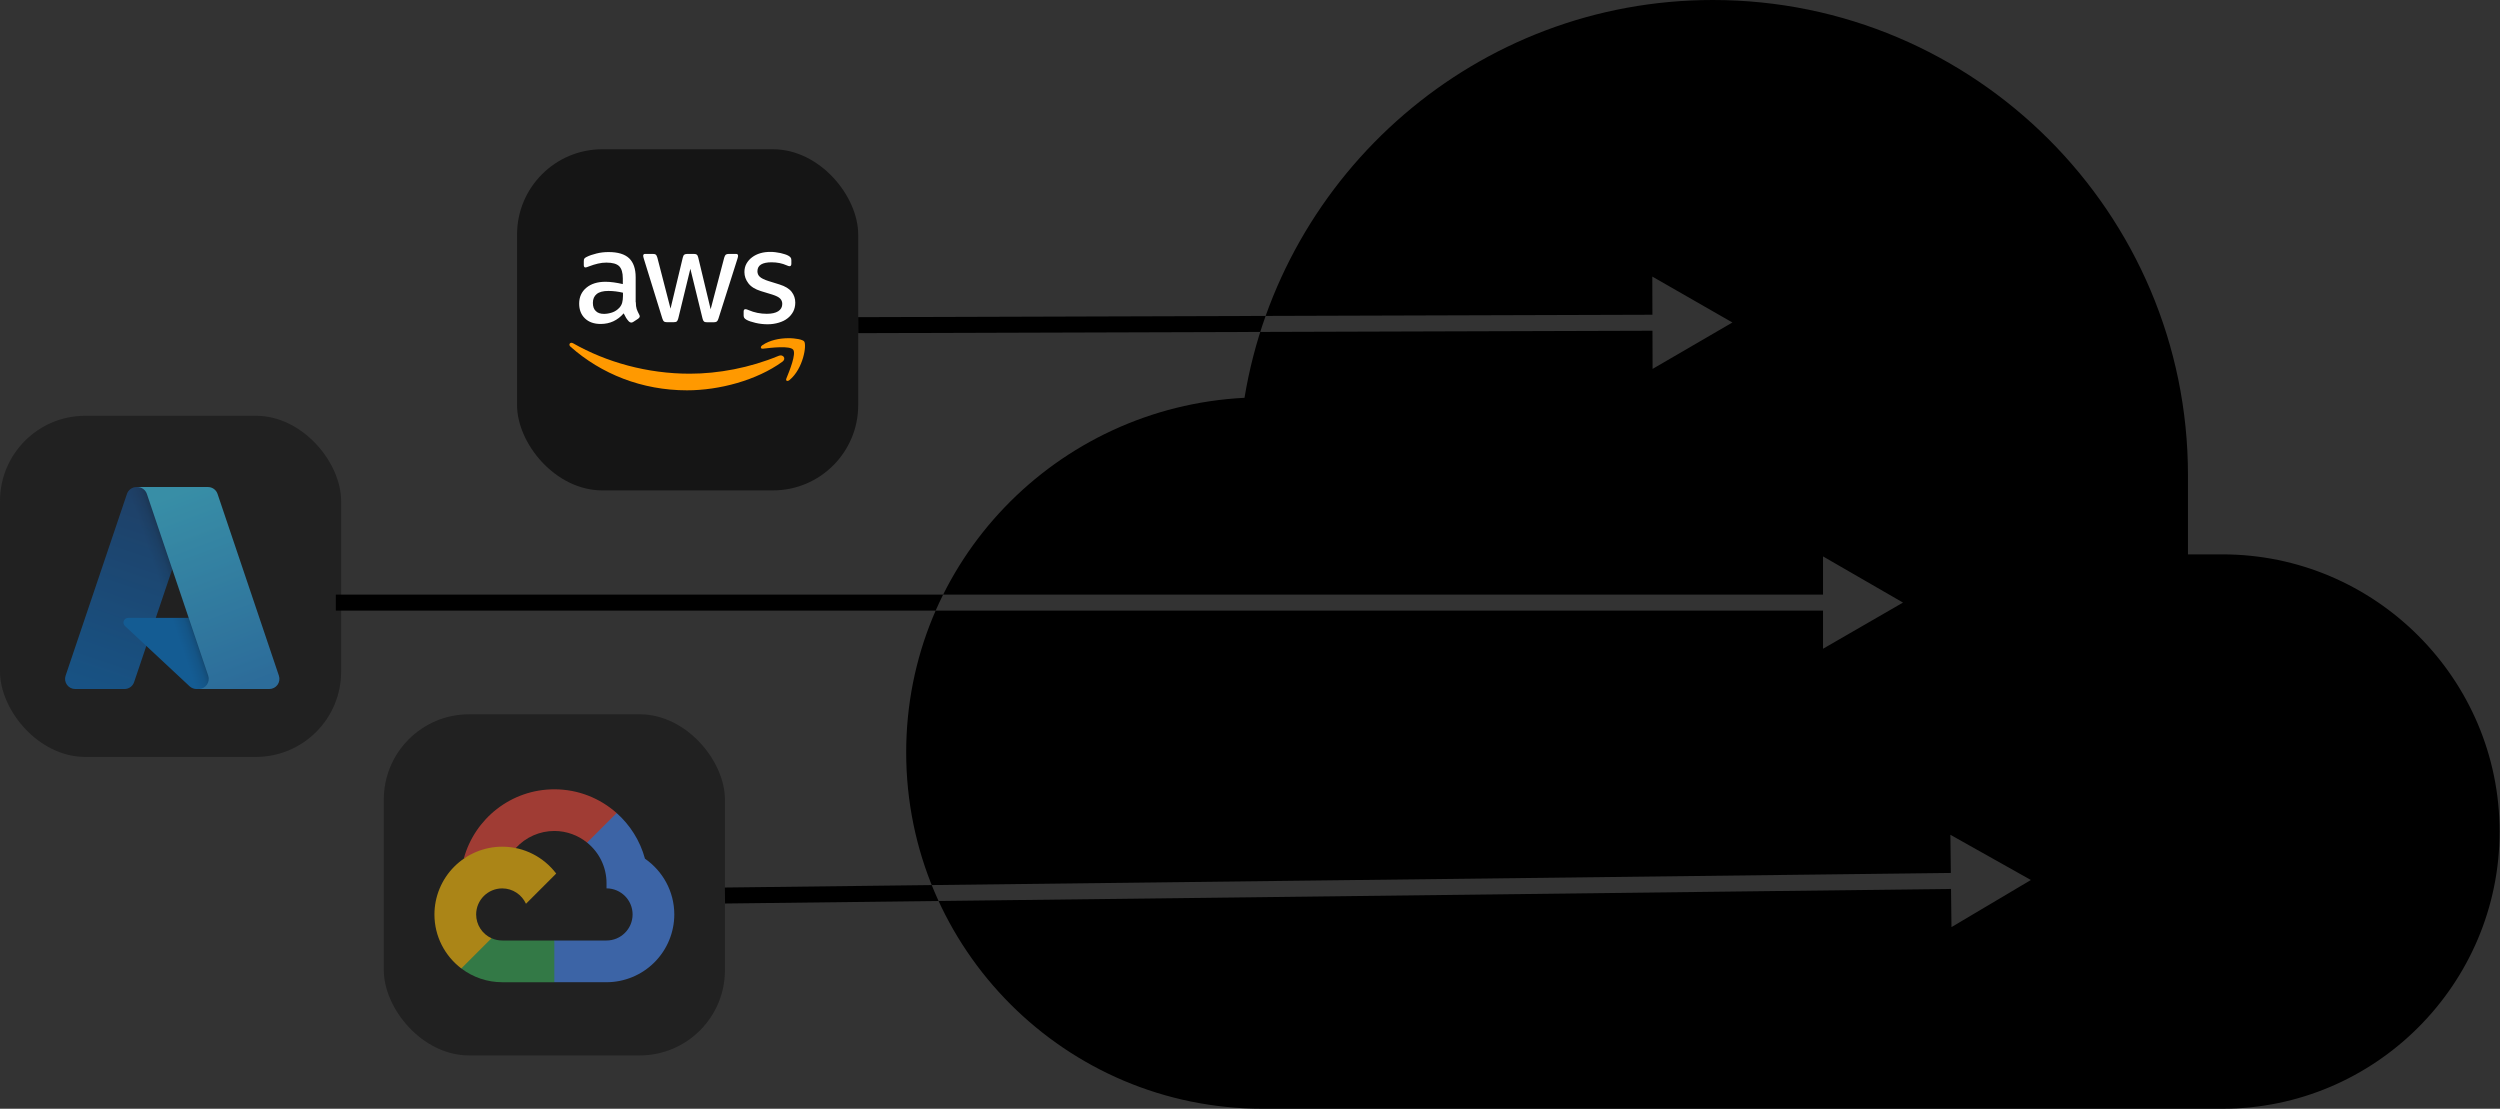 <svg width="469" height="208" viewBox="0 0 469 208" fill="none" xmlns="http://www.w3.org/2000/svg">
<rect x="0" y="0" width="469" height="208" fill="#333333" stroke="none"/>
<rect x="97" y="28" width="64" height="64" rx="16" fill="#151515"/>
<g clip-path="url(#clip0_19_909)">
<path d="M119.28 56.688C119.28 57.223 119.339 57.656 119.442 57.974C119.559 58.292 119.706 58.638 119.912 59.014C119.986 59.129 120.015 59.245 120.015 59.346C120.015 59.49 119.927 59.635 119.736 59.779L118.81 60.386C118.677 60.472 118.545 60.516 118.427 60.516C118.28 60.516 118.133 60.444 117.986 60.314C117.781 60.097 117.604 59.866 117.457 59.635C117.31 59.389 117.163 59.115 117.002 58.783C115.855 60.111 114.415 60.776 112.68 60.776C111.445 60.776 110.46 60.429 109.74 59.736C109.02 59.043 108.652 58.118 108.652 56.963C108.652 55.735 109.093 54.739 109.99 53.988C110.887 53.237 112.077 52.861 113.591 52.861C114.091 52.861 114.606 52.904 115.149 52.977C115.693 53.049 116.252 53.164 116.84 53.294V52.24C116.84 51.142 116.605 50.377 116.149 49.929C115.679 49.481 114.885 49.265 113.753 49.265C113.239 49.265 112.709 49.322 112.166 49.453C111.622 49.583 111.092 49.741 110.578 49.944C110.343 50.045 110.166 50.102 110.063 50.131C109.961 50.16 109.887 50.175 109.828 50.175C109.623 50.175 109.52 50.03 109.52 49.727V49.019C109.52 48.788 109.549 48.615 109.623 48.514C109.696 48.413 109.828 48.312 110.034 48.21C110.549 47.95 111.166 47.734 111.886 47.56C112.606 47.373 113.371 47.286 114.179 47.286C115.929 47.286 117.207 47.676 118.031 48.456C118.839 49.236 119.251 50.42 119.251 52.009V56.688H119.28ZM113.312 58.884C113.797 58.884 114.297 58.797 114.826 58.624C115.355 58.45 115.826 58.133 116.223 57.699C116.458 57.425 116.634 57.122 116.722 56.775C116.811 56.428 116.869 56.01 116.869 55.519V54.912C116.443 54.811 115.987 54.724 115.517 54.666C115.047 54.609 114.591 54.58 114.135 54.58C113.15 54.58 112.43 54.767 111.945 55.157C111.46 55.547 111.225 56.096 111.225 56.818C111.225 57.497 111.401 58.003 111.769 58.349C112.121 58.71 112.636 58.884 113.312 58.884ZM125.116 60.444C124.851 60.444 124.675 60.4 124.557 60.299C124.44 60.212 124.337 60.01 124.248 59.736L120.794 48.572C120.706 48.283 120.662 48.095 120.662 47.994C120.662 47.763 120.779 47.633 121.015 47.633H122.455C122.734 47.633 122.925 47.676 123.028 47.777C123.146 47.864 123.234 48.066 123.322 48.34L125.792 57.902L128.085 48.34C128.158 48.052 128.247 47.864 128.364 47.777C128.482 47.691 128.688 47.633 128.952 47.633H130.128C130.408 47.633 130.599 47.676 130.716 47.777C130.834 47.864 130.937 48.066 130.995 48.34L133.318 58.017L135.861 48.34C135.949 48.052 136.052 47.864 136.155 47.777C136.273 47.691 136.464 47.633 136.728 47.633H138.095C138.331 47.633 138.463 47.748 138.463 47.994C138.463 48.066 138.448 48.138 138.433 48.225C138.419 48.312 138.389 48.427 138.331 48.586L134.788 59.75C134.7 60.039 134.597 60.227 134.479 60.314C134.362 60.4 134.171 60.458 133.921 60.458H132.657C132.377 60.458 132.186 60.415 132.069 60.314C131.951 60.212 131.848 60.025 131.789 59.736L129.511 50.42L127.247 59.721C127.174 60.01 127.085 60.198 126.968 60.299C126.85 60.4 126.644 60.444 126.38 60.444H125.116ZM144.004 60.834C143.24 60.834 142.476 60.747 141.741 60.574C141.006 60.4 140.433 60.212 140.05 59.996C139.815 59.866 139.653 59.721 139.595 59.591C139.536 59.461 139.506 59.317 139.506 59.187V58.45C139.506 58.147 139.624 58.003 139.845 58.003C139.933 58.003 140.021 58.017 140.109 58.046C140.197 58.075 140.33 58.133 140.477 58.191C140.976 58.407 141.52 58.58 142.094 58.696C142.682 58.812 143.255 58.869 143.843 58.869C144.769 58.869 145.489 58.71 145.989 58.393C146.489 58.075 146.753 57.613 146.753 57.021C146.753 56.616 146.621 56.284 146.356 56.01C146.092 55.735 145.592 55.49 144.872 55.259L142.74 54.609C141.667 54.276 140.874 53.785 140.388 53.136C139.903 52.5 139.653 51.792 139.653 51.041C139.653 50.435 139.786 49.9 140.05 49.438C140.315 48.976 140.668 48.572 141.109 48.254C141.55 47.922 142.049 47.676 142.637 47.503C143.225 47.329 143.843 47.257 144.49 47.257C144.813 47.257 145.151 47.272 145.474 47.315C145.813 47.358 146.121 47.416 146.43 47.474C146.724 47.546 147.003 47.618 147.268 47.705C147.532 47.792 147.738 47.878 147.885 47.965C148.091 48.08 148.238 48.196 148.326 48.326C148.414 48.441 148.458 48.6 148.458 48.803V49.481C148.458 49.785 148.341 49.944 148.12 49.944C148.003 49.944 147.812 49.886 147.562 49.77C146.724 49.395 145.783 49.207 144.739 49.207C143.902 49.207 143.24 49.337 142.784 49.611C142.329 49.886 142.094 50.305 142.094 50.897C142.094 51.301 142.241 51.648 142.535 51.922C142.829 52.197 143.372 52.471 144.151 52.717L146.239 53.367C147.297 53.699 148.062 54.161 148.517 54.753C148.973 55.345 149.193 56.024 149.193 56.775C149.193 57.396 149.061 57.959 148.811 58.45C148.547 58.941 148.194 59.375 147.738 59.721C147.282 60.083 146.739 60.343 146.107 60.53C145.445 60.732 144.754 60.834 144.004 60.834Z" fill="white"/>
<path fill-rule="evenodd" clip-rule="evenodd" d="M146.783 67.853C141.946 71.362 134.92 73.225 128.879 73.225C120.412 73.225 112.783 70.149 107.021 65.036C106.565 64.632 106.976 64.083 107.52 64.401C113.753 67.954 121.441 70.106 129.393 70.106C134.758 70.106 140.653 69.008 146.077 66.755C146.885 66.394 147.576 67.275 146.783 67.853Z" fill="#FF9900"/>
<path fill-rule="evenodd" clip-rule="evenodd" d="M148.796 65.6C148.179 64.82 144.71 65.224 143.137 65.412C142.667 65.47 142.593 65.065 143.02 64.762C145.783 62.855 150.325 63.404 150.854 64.04C151.384 64.69 150.707 69.153 148.12 71.29C147.723 71.622 147.341 71.449 147.518 71.016C148.106 69.586 149.414 66.365 148.796 65.6Z" fill="#FF9900"/>
</g>
<g opacity="0.6">
<rect x="72" y="134" width="64" height="64" rx="16" fill="#151515"/>
<g clip-path="url(#clip1_19_909)">
<path d="M110.137 158.078L111.579 158.103L115.495 154.187L115.685 152.527C112.578 149.76 108.477 148.074 103.995 148.074C95.881 148.074 89.033 153.595 87.006 161.074C87.433 160.776 88.347 160.999 88.347 160.999L96.173 159.712C96.173 159.712 96.575 159.047 96.779 159.08C97.694 158.074 98.809 157.271 100.053 156.722C101.296 156.173 102.641 155.889 104 155.89C106.321 155.894 108.458 156.714 110.137 158.071V158.078Z" fill="#EA4335"/>
<path d="M120.995 161.089C120.086 157.735 118.212 154.774 115.683 152.527L110.137 158.073C112.359 159.866 113.784 162.609 113.784 165.681V166.659C116.482 166.659 118.674 168.856 118.674 171.549C118.674 174.247 116.477 176.438 113.784 176.438H104.005L103.026 177.423V183.291L104.005 184.265H113.784C117.155 184.26 120.387 182.919 122.77 180.536C125.154 178.152 126.495 174.921 126.5 171.55C126.495 167.222 124.32 163.393 120.995 161.09V161.089Z" fill="#4285F4"/>
<path d="M94.216 184.271H103.99V176.438H94.216C93.522 176.438 92.836 176.289 92.204 176.001L90.793 176.433L86.876 180.35L86.533 181.672C88.74 183.355 91.44 184.267 94.216 184.266L94.216 184.271Z" fill="#34A853"/>
<path d="M94.216 158.839C90.845 158.844 87.614 160.185 85.23 162.569C82.846 164.952 81.505 168.184 81.5 171.555C81.5 175.684 83.478 179.356 86.539 181.682L92.209 176.012C91.35 175.625 90.622 174.998 90.111 174.208C89.6 173.417 89.327 172.496 89.326 171.555C89.326 168.857 91.523 166.665 94.216 166.665C96.199 166.665 97.903 167.86 98.674 169.548L104.344 163.878C102.019 160.817 98.346 158.839 94.217 158.839H94.216Z" fill="#FBBC05"/>
</g>
</g>
<g opacity="0.6">
<rect y="78" width="64" height="64" rx="16" fill="#151515"/>
<g clip-path="url(#clip2_19_909)">
<path d="M25.612 91.366H37.512L25.159 127.968C25.032 128.345 24.79 128.671 24.467 128.903C24.145 129.134 23.758 129.259 23.361 129.259H14.1C13.799 129.259 13.502 129.188 13.235 129.05C12.967 128.913 12.736 128.714 12.561 128.47C12.385 128.225 12.271 127.943 12.226 127.645C12.181 127.348 12.208 127.044 12.305 126.759L23.814 92.657C23.941 92.281 24.183 91.954 24.505 91.722C24.828 91.49 25.215 91.366 25.612 91.366V91.366Z" fill="url(#paint0_linear_19_909)"/>
<path d="M42.904 115.916H24.034C23.858 115.916 23.687 115.969 23.542 116.067C23.396 116.166 23.284 116.306 23.22 116.469C23.156 116.632 23.142 116.811 23.181 116.982C23.219 117.153 23.309 117.309 23.437 117.428L35.563 128.746C35.916 129.076 36.381 129.259 36.864 129.259H47.549L42.904 115.916Z" fill="#0078D4"/>
<path d="M25.611 91.366C25.21 91.364 24.819 91.491 24.494 91.728C24.17 91.965 23.93 92.299 23.809 92.681L12.318 126.728C12.216 127.014 12.183 127.32 12.224 127.621C12.265 127.922 12.378 128.209 12.553 128.457C12.728 128.706 12.961 128.908 13.231 129.048C13.501 129.187 13.8 129.259 14.104 129.259H23.605C23.958 129.195 24.289 129.039 24.563 128.807C24.837 128.574 25.044 128.272 25.163 127.933L27.455 121.18L35.64 128.814C35.983 129.098 36.413 129.255 36.858 129.259H47.504L42.835 115.916L29.224 115.919L37.554 91.366H25.611Z" fill="url(#paint1_linear_19_909)"/>
<path d="M40.811 92.654C40.684 92.279 40.443 91.952 40.12 91.721C39.798 91.49 39.412 91.366 39.016 91.366H25.753C26.149 91.366 26.536 91.49 26.858 91.721C27.18 91.952 27.421 92.279 27.548 92.654L39.058 126.758C39.154 127.043 39.181 127.347 39.137 127.645C39.092 127.942 38.977 128.225 38.802 128.469C38.627 128.714 38.395 128.913 38.128 129.05C37.86 129.187 37.564 129.259 37.263 129.259H50.526C50.827 129.259 51.123 129.187 51.391 129.05C51.658 128.912 51.889 128.713 52.065 128.469C52.24 128.225 52.355 127.942 52.399 127.644C52.444 127.347 52.417 127.043 52.321 126.758L40.811 92.654Z" fill="url(#paint2_linear_19_909)"/>
</g>
</g>
<path fill-rule="evenodd" clip-rule="evenodd" d="M260.034 208H416.926C445.57 208 468.926 184.645 468.926 156C468.926 127.355 445.57 104 416.926 104H410.463V89.143C410.463 39.966 370.497 0 321.32 0C277.09 0 240.423 32.359 233.47 74.627C198.154 76.425 170 105.382 170 141.143C170 178.063 199.937 208 236.857 208H260.034ZM309.972 51.886L324.998 60.5L310.025 69.206L310.003 62.046L161.005 62.5L160.995 59.5L309.994 59.046L309.972 51.886ZM365.892 156.606L380.994 165.087L366.098 173.925L366.012 166.766L136.018 169.5L135.982 166.5L365.977 163.766L365.892 156.606ZM342 104.383L357 113.044L342 121.704V114.544H63V111.544H342V104.383Z" fill="black"/>
<defs>
<linearGradient id="paint0_linear_19_909" x1="29.949" y1="94.174" x2="17.59" y2="130.685" gradientUnits="userSpaceOnUse">
<stop stop-color="#114A8B"/>
<stop offset="1" stop-color="#0669BC"/>
</linearGradient>
<linearGradient id="paint1_linear_19_909" x1="33.809" y1="111.189" x2="30.95" y2="112.155" gradientUnits="userSpaceOnUse">
<stop stop-opacity="0.3"/>
<stop offset="0.071" stop-opacity="0.2"/>
<stop offset="0.321" stop-opacity="0.1"/>
<stop offset="0.623" stop-opacity="0.05"/>
<stop offset="1" stop-opacity="0"/>
</linearGradient>
<linearGradient id="paint2_linear_19_909" x1="32.237" y1="93.109" x2="45.803" y2="129.251" gradientUnits="userSpaceOnUse">
<stop stop-color="#3CCBF4"/>
<stop offset="1" stop-color="#2892DF"/>
</linearGradient>
<clipPath id="clip0_19_909">
<rect width="45" height="26.827" fill="white" transform="translate(106.5 46.5)"/>
</clipPath>
<clipPath id="clip1_19_909">
<rect width="45" height="36.346" fill="white" transform="translate(81.5 148)"/>
</clipPath>
<clipPath id="clip2_19_909">
<rect width="45" height="45" fill="white" transform="translate(9.5 87.5)"/>
</clipPath>
</defs>
</svg>
